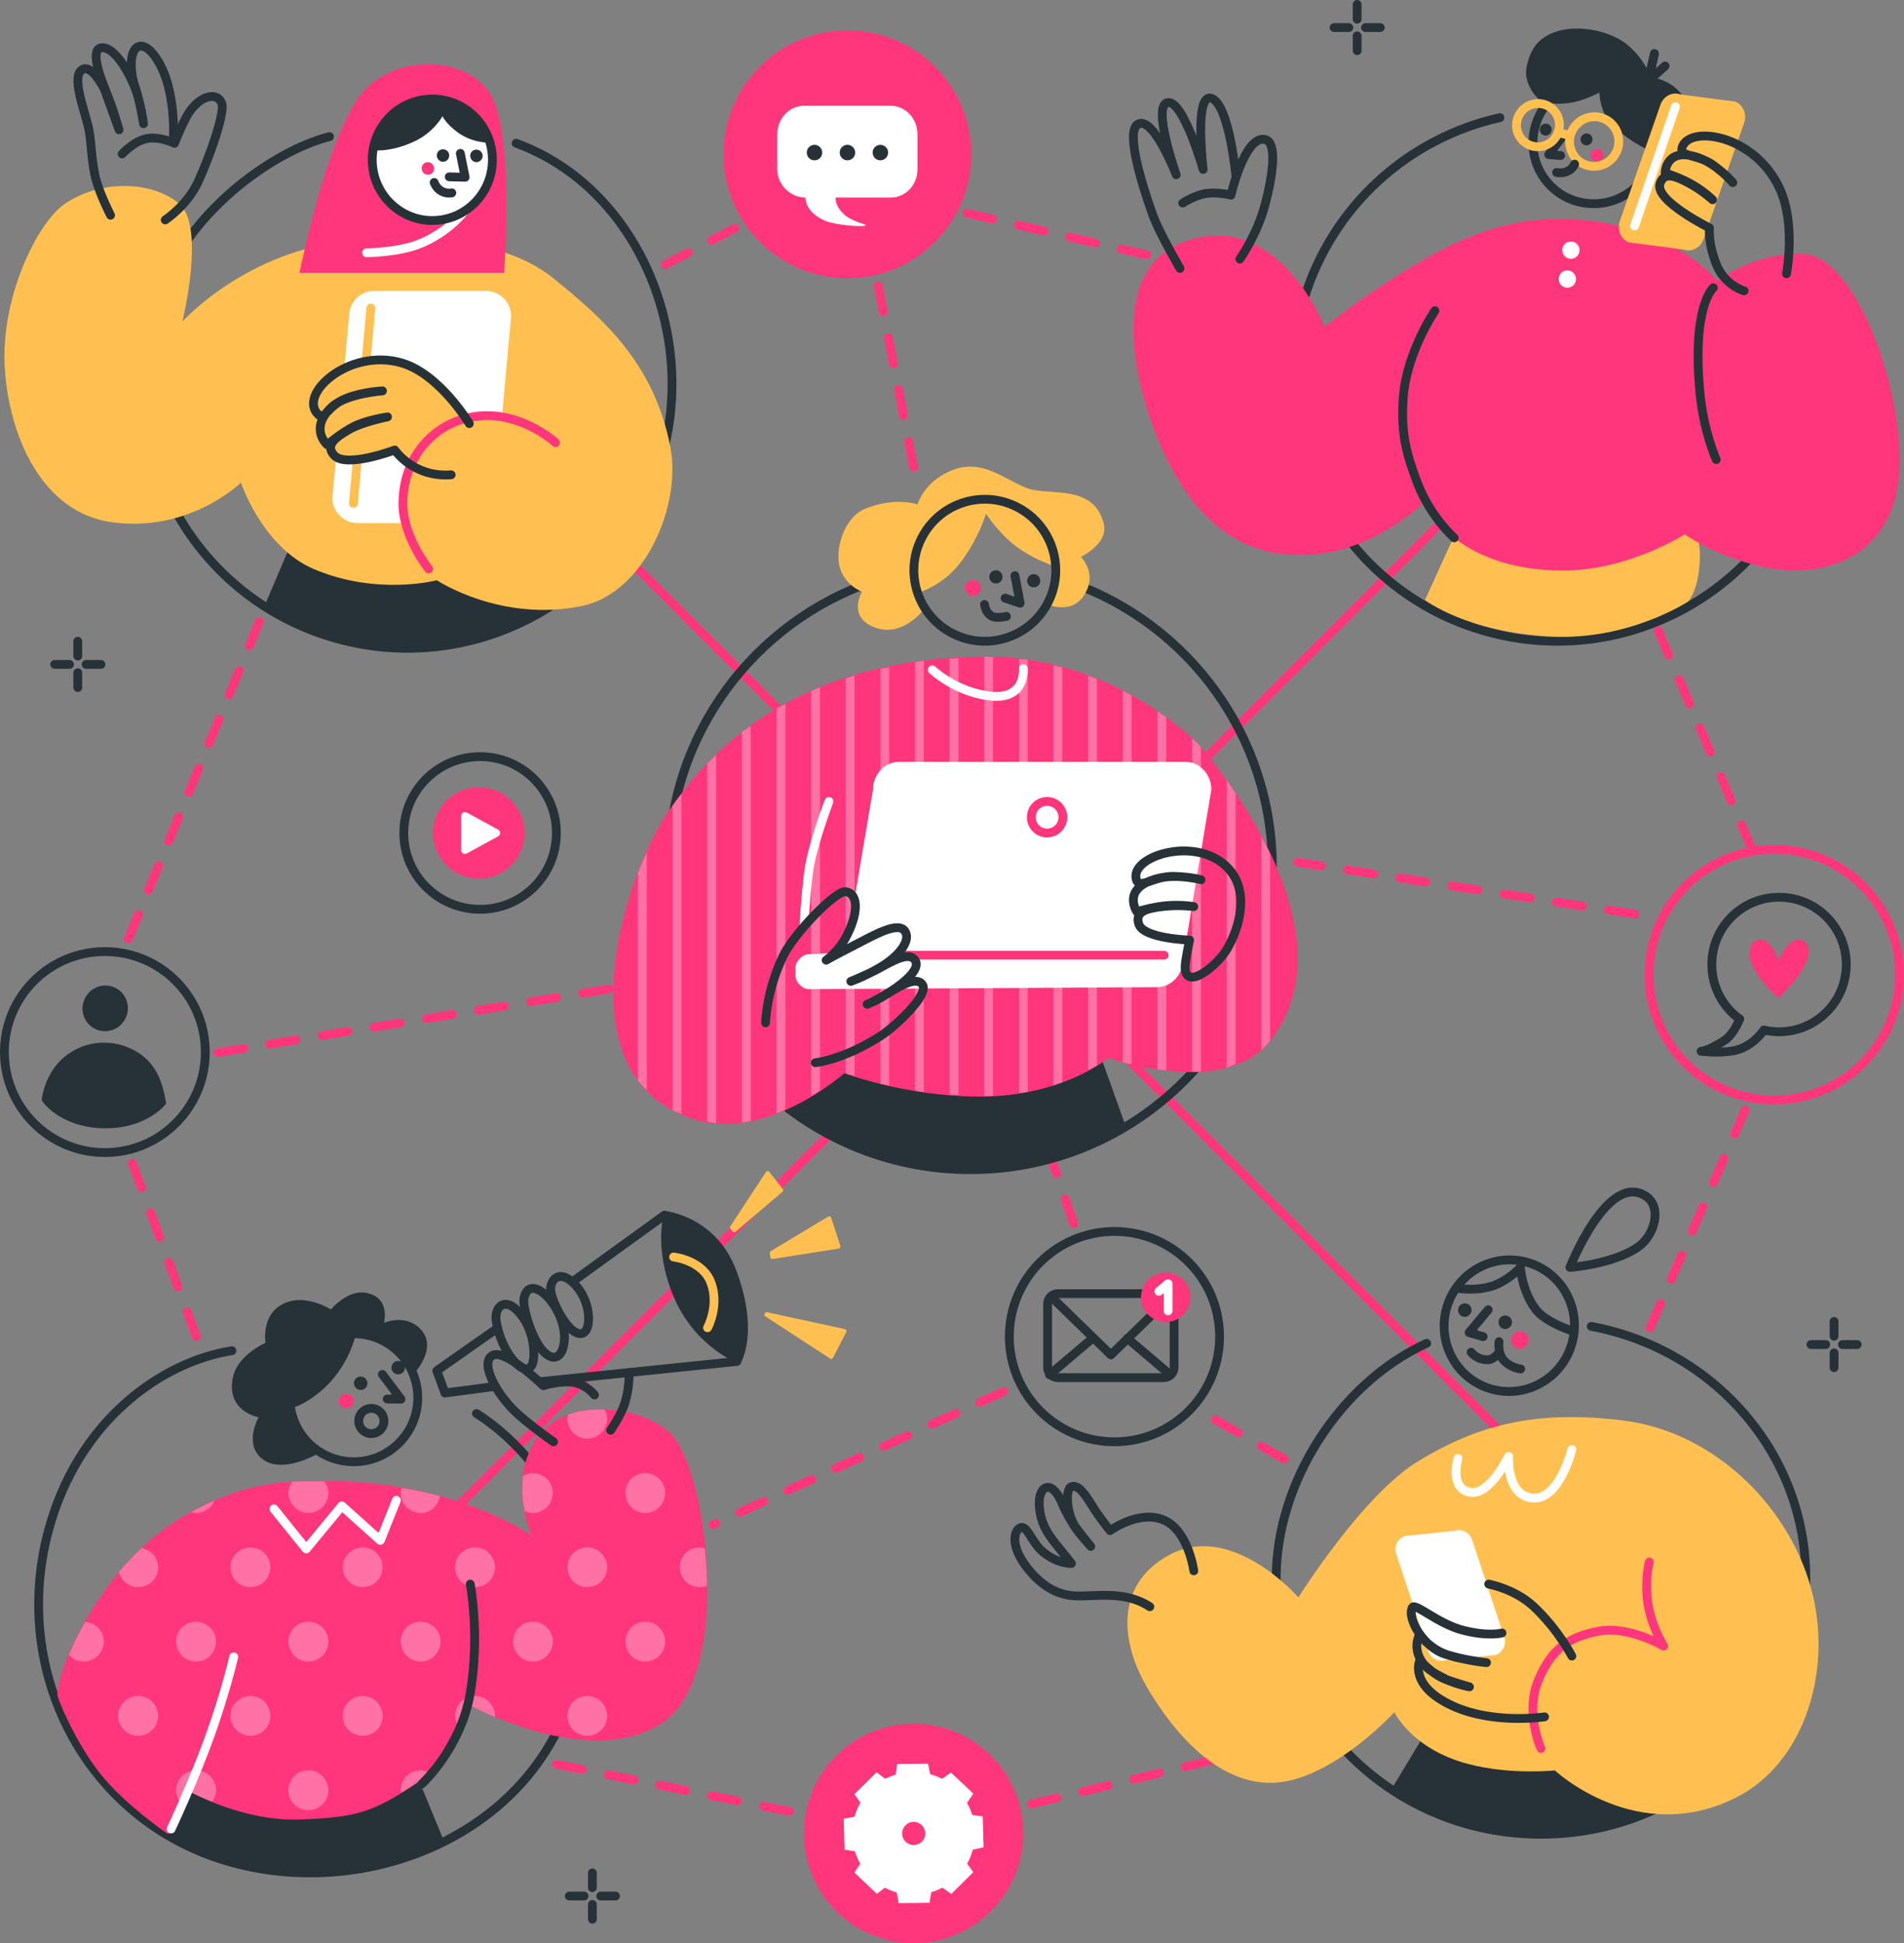 <?xml version="1.0" encoding="UTF-8"?>
<svg id="Capa_2" xmlns="http://www.w3.org/2000/svg" viewBox="0 0 432.72 441.4">
  <rect x="0" y="0" width="432.72" height="441.4" fill="#808080" stroke="none"/>
  <defs>
    <style>
      .cls-1 {
        fill: #ffc051;
      }

      .cls-2 {
        opacity: .3;
      }

      .cls-2, .cls-3, .cls-4 {
        fill: #fff;
      }

      .cls-2, .cls-4 {
        isolation: isolate;
      }

      .cls-5 {
        fill: #263238;
      }

      .cls-6 {
        stroke: #ffc051;
      }

      .cls-6, .cls-7, .cls-8, .cls-9, .cls-10 {
        fill: none;
        stroke-linecap: round;
        stroke-linejoin: round;
        stroke-width: 2px;
      }

      .cls-4 {
        opacity: .3;
      }

      .cls-7 {
        stroke: #fff;
      }

      .cls-8 {
        stroke-dasharray: 6;
      }

      .cls-8, .cls-10 {
        stroke: #ff367c;
      }

      .cls-9 {
        stroke: #263238;
      }

      .cls-11 {
        fill: #ff367c;
      }
    </style>
  </defs>
  <g id="Sparkles">
    <g id="Layer-14">
      <g>
        <path class="cls-9" d="M308.44,1v3.36"/>
        <path class="cls-9" d="M308.44,8.15v3.36"/>
        <path class="cls-9" d="M303.19,6.26h3.36"/>
        <path class="cls-9" d="M310.34,6.26h3.36"/>
      </g>
      <g>
        <path class="cls-9" d="M17.68,145.67v3.36"/>
        <path class="cls-9" d="M17.68,152.82v3.36"/>
        <path class="cls-9" d="M12.43,150.93h3.36"/>
        <path class="cls-9" d="M19.58,150.93h3.36"/>
      </g>
      <g>
        <path class="cls-9" d="M416.83,300.17v3.36"/>
        <path class="cls-9" d="M416.83,307.32v3.36"/>
        <path class="cls-9" d="M411.57,305.43h3.36"/>
        <path class="cls-9" d="M418.73,305.43h3.36"/>
      </g>
      <g>
        <path class="cls-9" d="M134.63,425.45v3.36"/>
        <path class="cls-9" d="M134.63,432.61v3.36"/>
        <path class="cls-9" d="M129.37,430.71h3.36"/>
        <path class="cls-9" d="M136.52,430.71h3.36"/>
      </g>
    </g>
  </g>
  <g id="Lines">
    <g id="Layer-23">
      <path class="cls-8" d="M398.2,192.94l-22.07-51.39"/>
      <path class="cls-8" d="M371.49,207.64l-76.58-11.77"/>
      <path class="cls-8" d="M228.15,316.09l-66.12,30.25"/>
      <path class="cls-8" d="M138.34,224.68l-93.13,15.13"/>
      <path class="cls-8" d="M29.18,213.29l30.87-74.74"/>
      <path class="cls-8" d="M375.02,301.62l23.18-53.09"/>
      <path class="cls-8" d="M44.62,303.63l-15.43-41.81"/>
      <path class="cls-8" d="M244.05,278l-9.66-28.13"/>
      <path class="cls-8" d="M291.86,331.45l-18.8-10.75"/>
      <path class="cls-8" d="M234.39,409.82l57.1-13.84"/>
      <path class="cls-8" d="M126.46,400.78l56.27,11.38"/>
      <path class="cls-8" d="M177.68,46.27l-26.48,13.84"/>
      <path class="cls-8" d="M295.73,66.06l-82.82-19.21"/>
      <path class="cls-8" d="M207.65,106.16l-9.69-49.7"/>
    </g>
    <line class="cls-10" x1="100.68" y1="84.88" x2="361.36" y2="345.56"/>
    <line class="cls-10" x1="361.36" y1="84.88" x2="100.68" y2="345.56"/>
  </g>
  <g id="Speech_bubble">
    <g>
      <path class="cls-11" d="M164.44,35.06c0-15.55,12.61-28.16,28.16-28.16s28.16,12.61,28.16,28.16-12.61,28.16-28.16,28.16-28.16-12.61-28.16-28.16Z"/>
      <path class="cls-3" d="M182.77,24.02c-3.37,0-6.12,2.9-6.12,6.47v7.94c0,3.56,3,6.44,6.37,6.44.04.62.31,3.65,4.78,5.38,2.3.89,8.56,1.4,8.94.94.26-.32-3.06-.66-5.12-2.69-1.82-1.79-1.74-3.26-1.69-3.62h12.5c3.38,0,6.09-2.87,6.09-6.44v-7.94c0-3.57-2.72-6.47-6.09-6.47h-19.66Z"/>
      <path class="cls-5" d="M201.84,34.66c0-.97-.79-1.76-1.76-1.76s-1.76.79-1.76,1.76.79,1.76,1.76,1.76,1.76-.79,1.76-1.76Z"/>
      <path class="cls-5" d="M194.36,34.66c0-.97-.79-1.76-1.76-1.76s-1.76.79-1.76,1.76.79,1.76,1.76,1.76,1.76-.79,1.76-1.76Z"/>
      <path class="cls-5" d="M186.87,34.66c0-.97-.79-1.76-1.76-1.76s-1.76.79-1.76,1.76.79,1.76,1.76,1.76,1.76-.79,1.76-1.76Z"/>
    </g>
  </g>
  <g id="Profile">
    <g>
      <path class="cls-5" d="M37.74,250.73s-.44-4.24-2.34-7.48c-2.05-3.49-5.86-5.82-10.19-6.31-4.29-.49-8.35,1.01-11.26,3.77-2.31,2.19-4.08,5.73-4.47,9.15-.03.3,4.06,6.07,13.57,6.43,10.25.39,14.7-5.56,14.7-5.56Z"/>
      <path class="cls-5" d="M18.87,230.2c-.6-2.8,1.17-5.57,3.95-6.2,2.78-.63,5.53,1.13,6.13,3.92.6,2.8-1.17,5.57-3.95,6.2-2.78.63-5.53-1.13-6.13-3.92Z"/>
      <path class="cls-9" d="M1,238.99c0-12.61,10.22-22.83,22.83-22.83s22.83,10.22,22.83,22.83-10.22,22.83-22.83,22.83S1,251.6,1,238.99Z"/>
    </g>
  </g>
  <g id="Video">
    <g>
      <path class="cls-11" d="M98.43,189.22c0-5.74,4.65-10.4,10.4-10.4s10.4,4.66,10.4,10.4-4.66,10.4-10.4,10.4-10.4-4.65-10.4-10.4Z"/>
      <path class="cls-3" d="M106.08,184.57c-.58-.31-1.28.1-1.28.76v7.78c0,.66.7,1.07,1.28.76l3.98-2.17,3.15-1.72c.6-.33.6-1.19,0-1.52l-7.13-3.89Z"/>
      <path class="cls-9" d="M91.77,189.22c0-9.58,7.76-17.34,17.34-17.34s17.34,7.76,17.34,17.34-7.76,17.34-17.34,17.34-17.34-7.76-17.34-17.34Z"/>
    </g>
  </g>
  <g id="Heart">
    <g>
      <path class="cls-10" d="M374.78,221.41c0-15.72,12.74-28.47,28.47-28.47s28.47,12.74,28.47,28.47-12.75,28.47-28.47,28.47-28.47-12.75-28.47-28.47Z"/>
      <path class="cls-9" d="M395.38,231.5c-3.84-2.78-6.34-7.29-6.34-12.4,0-8.44,6.84-15.28,15.28-15.28s15.28,6.84,15.28,15.28-6.84,15.28-15.28,15.28c-1.17,0-2.31-.13-3.4-.38"/>
      <path class="cls-9" d="M395.36,231.49s-1.25,3.45-3.55,4.93c-3.65,2.35-5.2,2.39-5.2,2.39,0,0,5.46.68,8.81-.51,3.43-1.22,5.45-4.3,5.45-4.3"/>
      <path class="cls-11" d="M408.74,213.38c-2.49.07-4.54,4.73-4.54,4.73,0,0-1.66-5.18-4.58-4.62-.4.08-.89.24-1.25.7-3.46,4.49,5.82,12.57,5.82,12.57,0,0,9.78-8.95,5.98-12.86-.44-.45-1.02-.54-1.44-.53Z"/>
    </g>
  </g>
  <g id="Email">
    <g>
      <path class="cls-9" d="M238.09,296.19c0-1.29,1.04-2.33,2.33-2.33h24.08c1.29,0,2.33,1.04,2.33,2.33v14.43c0,1.29-1.04,2.33-2.33,2.33h-24.08c-1.29,0-2.33-1.04-2.33-2.33v-14.43Z"/>
      <path class="cls-9" d="M238.97,294.64l13.5,13.14,13.5-13.14"/>
      <path class="cls-9" d="M238.53,312.29s7.3-6.19,9.73-8.25"/>
      <path class="cls-9" d="M265.96,312.29s-7.3-6.19-9.73-8.25"/>
      <path class="cls-11" d="M259.32,294.7c0-3.1,2.51-5.62,5.62-5.62s5.62,2.52,5.62,5.62-2.52,5.62-5.62,5.62-5.62-2.52-5.62-5.62Z"/>
      <path class="cls-7" d="M263.38,293.33l2.09-1.72v6.17"/>
      <path class="cls-9" d="M229.39,303.63c0-13.19,10.69-23.89,23.89-23.89s23.89,10.69,23.89,23.89-10.69,23.89-23.89,23.89-23.89-10.69-23.89-23.89Z"/>
    </g>
  </g>
  <g id="Gear">
    <g>
      <path class="cls-11" d="M182.73,416.48c0-13.76,11.16-24.92,24.92-24.92s24.92,11.16,24.92,24.92-11.16,24.93-24.92,24.93-24.92-11.16-24.92-24.93Z"/>
      <path class="cls-3" d="M203.91,400.71l-.36,2.42c-.81.25-1.59.56-2.34.95l-2.01-1.48-5,4.95,1.34,1.95c-.57.99-1.01,2.06-1.33,3.19l-2.46.45.19,7.03,2.36.36c.3.99.7,1.93,1.2,2.82l-1.32,2.03,5.11,4.83,1.81-1.41c.86.46,1.76.82,2.71,1.09l.41,2.42,7.03-.07.4-2.41c.88-.26,1.72-.6,2.52-1.03l2.03,1.43,5-4.95-1.4-1.93c.57-1,1-2.07,1.31-3.2l2.42-.51-.19-7.03-2.38-.3c-.3-.97-.7-1.9-1.19-2.76l1.44-2.1-5.11-4.83-1.99,1.47c-.86-.45-1.77-.81-2.73-1.07l-.45-2.38-7.03.07ZM207.63,413.85c1.46-.01,2.65,1.15,2.66,2.61.01,1.46-1.15,2.64-2.61,2.66s-2.65-1.15-2.66-2.6,1.15-2.65,2.61-2.66Z"/>
    </g>
  </g>
  <g id="Character_5">
    <g>
      <path class="cls-9" d="M411.57,102.79c-9.56,31.83-43.12,49.88-74.95,40.32-31.83-9.56-49.88-43.12-40.32-74.95,6.49-21.6,24.03-36.86,44.58-41.44"/>
      <g id="Layer-15">
        <g>
          <path class="cls-5" d="M363.5,21.01s0,4.61,3.09,7.55c4.55,4.33,9.16,6.02,9.16,6.02l-.86,2.12s3.66.09,6.04-2.56c2.94-3.27,3.72-9.15,1.33-12.53-2.7-3.82-7.11-4.03-7.11-4.03,0,0-1.12-3.83-5.1-7.25-4.81-4.13-15.41-5.72-20.41-.77-2.01,1.99-3.07,5.83-2.75,7.84.56,3.53,3.5,5.78,3.5,5.78,0,0,3.48.88,7.48-.02,2.94-.67,5.62-2.15,5.62-2.15Z"/>
          <path class="cls-9" d="M375.99,12.18l-1.51,6.85"/>
          <path class="cls-9" d="M378.42,14.99l-5.23,4.67"/>
          <path class="cls-9" d="M375.99,12.18l-1.51,6.85"/>
        </g>
      </g>
      <g id="Layer-18">
        <path class="cls-1" d="M323.88,136.27s9.01,7.25,28.63,8.32c17.66.97,31.16-7.96,31.16-7.96,0,0,2.66-2.69,2.66-10.69,0-9.93-10.39-13.67-10.39-13.67l-40.83-.7-11.24,24.69Z"/>
      </g>
      <g id="Layer-17">
        <path class="cls-11" d="M301.05,74.31s10.67-8.92,25.6-17.01c14.93-8.09,26.65-8.28,36.02-6.98,19.03,2.65,27.61,13.44,27.61,13.44,0,0,8.54-6.57,19.58-6.08,12.54.56,23.8,33.77,21.59,51.56-2.21,17.79-17.48,22.32-30.44,19.6-11.08-2.33-18.11-7.47-18.11-7.47,0,0-12.75,8.24-27.63,8.24-24.94,0-31.7-15.47-31.7-15.47,0,0-11.9,11.94-27.63,11.94-6.97,0-23.16-.76-33.76-28.78-3.89-10.29-10.65-35.99,6.97-42.4,21.31-7.76,31.92,19.4,31.92,19.4Z"/>
      </g>
      <g id="Layer-24">
        <path class="cls-9" d="M326.12,70.58s-6.46,9.47-7.2,19.72c-.59,8.18.74,12.79,3.08,19.08,2.96,7.95,8.49,12.8,8.49,12.8"/>
        <path class="cls-9" d="M389.39,65.36s-4.91,4.04-3.05,23.8c.83,8.89,3.71,15.25,3.71,15.25"/>
      </g>
      <g>
        <path class="cls-3" d="M355.07,56.59c.13-1.08,1.11-1.84,2.19-1.71,1.08.13,1.84,1.11,1.71,2.19-.13,1.08-1.11,1.84-2.19,1.71s-1.84-1.11-1.71-2.19Z"/>
        <path class="cls-3" d="M354.26,63.15c.13-1.08,1.11-1.84,2.19-1.71s1.84,1.11,1.71,2.19c-.13,1.08-1.11,1.84-2.19,1.71-1.08-.13-1.84-1.11-1.71-2.19Z"/>
      </g>
      <path class="cls-5" d="M350.98,28.12c.73-.17,1.46.26,1.63.99.17.73-.3,1.48-1.03,1.66-.73.17-1.44-.29-1.61-1.03-.17-.73.28-1.45,1-1.62Z"/>
      <path class="cls-5" d="M360.37,30.33c.74-.11,1.43.38,1.54,1.12s-.42,1.45-1.16,1.56c-.74.11-1.41-.41-1.52-1.15-.11-.74.39-1.42,1.13-1.53Z"/>
      <path class="cls-9" d="M348.4,32.68c-.13-7.71,6-14.13,13.69-14.34,7.69-.21,14.04,5.87,14.17,13.59.13,7.71-6,14.13-13.7,14.34-7.69.21-14.04-5.87-14.17-13.59Z"/>
      <path class="cls-11" d="M364.2,36c.41-.69.2-1.58-.49-1.99-.68-.41-1.57-.18-1.99.51-.41.69-.2,1.58.49,1.99.68.41,1.57.18,1.99-.51Z"/>
      <path class="cls-9" d="M355.24,30.81l-3.26,4.31,2.7.21"/>
      <g>
        <path class="cls-6" d="M367.24,34.77c1.46-2.75.43-6.15-2.29-7.6s-6.11-.38-7.57,2.37c-1.46,2.75-.43,6.15,2.29,7.6s6.12.38,7.57-2.37Z"/>
        <path class="cls-6" d="M353.83,30.71c1.27-2.4.38-5.37-2-6.63s-5.33-.33-6.6,2.07-.38,5.37,2,6.63c2.37,1.26,5.33.33,6.6-2.07Z"/>
        <path class="cls-6" d="M356.63,30.75l-2.59-.68"/>
      </g>
      <path class="cls-1" d="M377.35,23.83c.7-2,2.74-3.06,4.56-2.37l12.44,1.62c1.82.69,2.73,2.87,2.03,4.87l-9.21,26.36c-.7,2-2.74,3.06-4.55,2.37l-12.44-1.62c-1.82-.69-2.73-2.87-2.03-4.87l9.21-26.36Z"/>
      <path class="cls-9" d="M406.02,62.19s2.17-11.29-1.56-19.37c-5.66-12.24-20.39-14.44-22.15-9.41-.82,2.34,3.61,1.52,7.16,4.18,3.24,2.43,4.35,3.89,4.35,3.89,0,0-3.45-4.06-7.59-5.57-7.75-2.83-7.79,3.37-7.79,3.37,0,0,3.81,1.2,6.57,2.9,2.76,1.69,4.21,3.2,4.21,3.2,0,0-2.34-2.15-5.46-3.81-3.16-1.68-5.65-2.58-6.51.21-1.17,3.83,11.25,9.98,11.25,9.98,0,0-.36,3.51,1.58,8.32,1.95,4.84,6.32,5.99,6.32,5.99"/>
      <path class="cls-7" d="M380.78,24.25l-9.29,27.08"/>
      <path class="cls-9" d="M353.76,39.18s1.25.29,2.44-.25c1.31-.59,1.66-1.65,1.66-1.65"/>
      <g>
        <path class="cls-9" d="M281.78,58.86s3.86-5.44,5.66-12.14c1.92-7.13,2.9-14.59-.05-15.06-4.57-.72-7.63,12.67-7.63,12.67,0,0-2.95-.76-5.59-.39-2.64.37-5.38,2.19-5.38,2.19"/>
        <path class="cls-9" d="M280.89,40.06s-1.53-16.32-5.54-17.72c-4.01-1.4-1.91,16.15-1.91,16.15,0,0-4.54-15.92-8.1-15.18s1.98,16.39,1.98,16.39c0,0-5.26-13.65-8.76-11.45-2.66,1.68.68,12.92,3.39,20.48,1.45,4.07,6.23,12.25,6.23,12.25"/>
      </g>
    </g>
  </g>
  <g id="Character_4">
    <g>
      <g>
        <path class="cls-5" d="M342.08,298.83c.85-.01,1.55.65,1.55,1.5,0,.85-.7,1.56-1.55,1.57-.85.01-1.52-.68-1.52-1.54s.67-1.53,1.52-1.54Z"/>
        <path class="cls-5" d="M332.89,296.07c.85-.01,1.55.65,1.55,1.5,0,.85-.7,1.56-1.55,1.57-.85.01-1.52-.68-1.52-1.53,0-.85.67-1.53,1.52-1.54Z"/>
        <path class="cls-9" d="M331.38,292.67s4.81.79,8.69-.88c3.35-1.45,5.47-3.88,5.47-3.88,0,0,.32,5.4,3.54,9.6,2.2,2.86,8.01,4.74,8.01,4.74"/>
        <path class="cls-9" d="M329.4,307.11c-3.22-7.57.26-16.37,7.78-19.67,7.52-3.29,16.23.17,19.45,7.74,3.22,7.57-.26,16.37-7.78,19.67-7.52,3.3-16.23-.17-19.45-7.74Z"/>
        <path class="cls-11" d="M346.95,305.66c.69-.86.57-2.11-.28-2.8-.85-.69-2.1-.55-2.79.31-.69.86-.57,2.11.28,2.8.85.69,2.1.55,2.79-.31Z"/>
        <path class="cls-9" d="M340.54,307.35s-1.03,1.54-2.48,1.54c-2.49,0-3.73-1.72-3.73-1.72"/>
        <path class="cls-9" d="M340.67,304.77s-.32,2.73,1.12,4.28c1.59,1.71,3.81,1.93,3.81,1.93"/>
        <path class="cls-9" d="M338.22,297.53l-4.34,5.18,3.19.92"/>
        <path class="cls-9" d="M356.79,287.91s8.58-21.88,17.25-16.19c3.77,2.47,2.04,8.95-1.79,11.57-5.71,3.92-15.46,4.62-15.46,4.62Z"/>
      </g>
      <path class="cls-5" d="M323.73,394.01l-7.56,12.53s15.25,10.13,35.21,9.94c16.72-.16,31.65-8.86,31.65-8.86l-10.26-13.07-49.04-.54Z"/>
      <path class="cls-9" d="M361.64,301.3c27.78,5.16,48.76,28.79,48.76,57.16,0,32.15-26.94,58.21-60.18,58.21s-60.18-26.06-60.18-58.21c0-21.82,14.58-44.39,34.2-53.31"/>
      <path class="cls-1" d="M295.08,362.86s-15.06-17.36-29.35-9.63c-12.47,6.74-10.91,19.86-5.28,29.65,5.63,9.79,16.83,24.09,31.19,21.88,12.5-1.92,25.26-15.81,25.26-15.81,0,0,3.96,8.38,16.74,11.75,9.68,2.56,19.73,1.47,19.73,1.47,0,0,18.83,17.62,41.4,6.05,15.12-7.76,21.34-27.88,17.35-45.35-4.52-19.84-22.06-37.49-42.98-40.15-20.91-2.67-34.02,1.45-46.77,9.17s-27.29,30.99-27.29,30.99Z"/>
      <path class="cls-10" d="M374.84,354.83s-.92,3.21-.5,8.03c.52,5.93,3.76,11.06,3.76,11.06,0,0-8.01-4.66-14.72-3.39-6.7,1.26-10.73,3.88-13.79,11.22-3.06,7.34.62,15.43.62,15.43"/>
      <path class="cls-3" d="M334.57,349.8c-.55-1.68-2.35-2.59-4.01-2.04l-11.24,1.16c-1.66.55-2.56,2.35-2,4.03l7.3,22.12c.55,1.68,2.35,2.59,4.01,2.04l11.24-1.16c1.66-.55,2.56-2.35,2-4.03l-7.3-22.12Z"/>
      <path class="cls-9" d="M341.36,370.95s-3.02.86-8.79-.6c-5.77-1.46-10.92-6.29-11.56-5.21-1.39,2.33,2.45,9.11,7.59,10.67,5.14,1.56,9.24,1.88,9.24,1.88,0,0-6.25-.7-9.68-2.07-3.43-1.38-5.55-4.28-5.55-4.28,0,0-1.54,2.57.27,5.69,1.5,2.57,3.93,3.39,5.47,4.3.84.5,5.62,1.86,5.62,1.86,0,0-2.33-.38-5.6-1.77-3.27-1.39-5.68-4.33-5.68-4.33,0,0-2.15,4.55,4.51,8.83,9.77,6.28,23.83,4.08,23.83,4.08"/>
      <path class="cls-9" d="M338.34,359.85s5.96,1.08,10.27,5.14c5.62,5.29,8.63,11.21,8.63,11.21"/>
      <path class="cls-7" d="M331.35,331.3s-2.06,6.9,2.82,7.69c4.43.71,8.69-8.14,8.69-8.14,0,0-.58,8.91,5.47,9.44,6.05.53,8.9-11,8.9-11"/>
      <path class="cls-9" d="M271.31,356.84s-1.22-9.2-6.85-11.56c-5.63-2.36-12.18,2.42-12.18,2.42,0,0-2.37-2.93-3.97-5.5-1.6-2.57-3.1-4.97-4.75-4.5s-1.1,6.51.95,9.27c2.04,2.76,3.39,4.32,3.39,4.32,0,0-2.65-2.91-3.69-4.53-3.29-5.11-2.76-6.24-4.65-8.19-1.64-1.69-3.71-.33-3.33,3.9.27,2.99,1.32,5.34,3.86,8.44,2.09,2.54,3.41,4.25,3.41,4.25,0,0-3.26.14-6.61-2.75-2.46-2.13-3.45-5.97-4.95-5.38-1.51.58-2.29,3.97,1.09,8.55,3.38,4.58,7.17,6.82,11.59,6.96,4.41.14,11.08-1.27,16.7,2.45"/>
    </g>
  </g>
  <g id="Character_3">
    <g>
      <g id="Layer-21">
        <path class="cls-5" d="M42.91,402.91l-6.45,11.88s14.06,10.41,32.13,10.55c15.14.12,32.1-7.62,32.1-7.62l-5.73-13.92-52.04-.89Z"/>
      </g>
      <path class="cls-9" d="M52.71,306.83c-16.08,2.52-35.03,15.97-41.71,40.9-8.61,32.1,8.49,65.39,40.32,74.95,31.83,9.56,70.66-6.01,79.39-40.48,10.64-42.02-22.43-61.1-22.43-61.1"/>
      <g id="Layer-31">
        <path class="cls-11" d="M68.17,413.33c12.73-.48,16.5-1.6,26.21-8.06,9.71-6.46,12.64-17.78,12.64-17.78,0,0,26.78,14.57,43.2,4.09,16.42-10.47,10.8-56.27,2.59-65.49-5.8-6.52-23.28-9.31-30.33,0-7.48,9.87-1.73,22.7-1.73,22.7,0,0-19.85-14.5-55-12.18-14.07.93-28.79,8.47-38.43,20.14-7.68,9.3-13.74,21.11-14.28,28.19-.06.76,3.97,10.57,9.56,17.74,5.59,7.17,15.63,13.99,15.63,13.99l5.25-9.49s11.97,6.62,24.69,6.15Z"/>
      </g>
      <path class="cls-7" d="M90.08,340.82l-3.64,9.1-8.76-7.85-8.08,9.79-7.34-9.09"/>
      <g>
        <path class="cls-9" d="M151.03,276.02l-20.37,14.73"/>
        <path class="cls-9" d="M167.48,309.26l-44.42,4.57"/>
        <path class="cls-9" d="M112.55,314.93l-11.43,1.51-1.85-5.07,13.63-9.55"/>
        <path class="cls-5" d="M151.01,275.07s11.72,1.05,16.38,13.67c5.32,14.4.81,21.14.81,21.14,0,0-10.21-3.57-15.16-15.47-4.69-11.27-2.03-19.34-2.03-19.34Z"/>
        <path class="cls-9" d="M138.78,324.9s2.41-3.49,3.25-6.25c1.06-3.48.96-6.87.96-6.87"/>
        <path class="cls-9" d="M135.12,316.9s-1.74-2.31-4.66-2.84c-2.91-.53-6.99.71-6.99.71,0,0-8.52-8.31-11.45-6.91-2.93,1.41.27,7.96,4.58,12.32,3.25,3.29,9.2,7.34,9.2,7.34"/>
        <path class="cls-9" d="M129.05,290.47c2.38,1.4,4.66,5.06,4.72,8.86.06,3.8-1.89,4.68-4.22,2.35s-4.53-7.28-4.41-9.06c.12-1.78,1.53-3.55,3.9-2.15Z"/>
        <path class="cls-9" d="M123.32,293.61c2.63,1.94,5.3,6.82,4.94,10.9-.36,4.08-2.63,5.03-5.1,2.1-2.47-2.92-4.42-9.77-4.08-11.65.35-1.88,1.6-3.29,4.23-1.35Z"/>
        <path class="cls-9" d="M116.9,297.11c2.53,2.07,4.59,6.28,4.42,10.9-.15,4.09-2.7,3.61-5.02.57-2.32-3.04-3.22-6.58-3.52-8.47-.47-2.94,1.58-5.08,4.11-3.01Z"/>
        <path class="cls-6" d="M153.09,285.55s6.59.67,8.51,5.88-.8,10.19-.8,10.19"/>
      </g>
      <path class="cls-9" d="M94.94,317.81c.16-8.03-6.21-14.67-14.24-14.83s-14.67,6.21-14.83,14.24c-.16,8.03,6.21,14.67,14.24,14.83,8.03.16,14.67-6.21,14.83-14.24Z"/>
      <path class="cls-5" d="M83.08,293.67c5.77.92,4.19,6.84,4.19,6.84,0,0,5.14-2.31,8.56,1.72,3.44,4.05-1.45,9.47-1.45,9.47,0,0-2.97-3.96-6.48-6.09-3.29-2-7.12-2.18-7.12-2.18,0,0-1.63,7.45-8.07,12.76-3.52,2.91-5.97,3.6-7.16,3.85,1.06,4.98,7.27,9.84,7.27,9.84,0,0-9.16,5.68-13.76,1.05-3.46-3.48-.27-8.99-.27-8.99,0,0-7.58-1.26-5.82-9.21,1.09-4.93,7.38-7.71,7.38-7.71,0,0-1-5.69,3.29-8.43,5.18-3.3,11.56.88,11.56.88,0,0,3.68-4.48,7.86-3.81Z"/>
      <path class="cls-11" d="M80.4,318.28c.02-.93-.72-1.7-1.65-1.72-.93-.02-1.7.72-1.72,1.65s.72,1.7,1.65,1.72,1.7-.72,1.72-1.65Z"/>
      <path class="cls-5" d="M83.51,314.25c.02-.85-.66-1.55-1.5-1.56s-1.55.65-1.56,1.5.65,1.55,1.5,1.56,1.55-.65,1.56-1.5Z"/>
      <path class="cls-5" d="M92.02,310.72c.02-.85-.66-1.55-1.5-1.57-.85-.02-1.55.66-1.56,1.5-.02.85.65,1.55,1.5,1.56.85.02,1.55-.66,1.56-1.5Z"/>
      <path class="cls-9" d="M86.91,312.22l4.22,5.62-3.13-.04"/>
      <path class="cls-9" d="M81.62,323.52c-.4-1.53.52-3.1,2.05-3.5,1.53-.4,3.1.52,3.5,2.05.4,1.53-.52,3.1-2.05,3.5-1.53.4-3.1-.52-3.5-2.05Z"/>
      <g id="Layer-30">
        <path class="cls-4" d="M137.39,320.17c-2.85-.09-5.68.25-8.25,1.19-.07.31-.19.61-.19.94,0,2.5,2,4.5,4.5,4.5s4.53-2,4.53-4.5c0-.78-.25-1.49-.59-2.12ZM121.11,334.64c-.83,0-1.55.27-2.22.66-.37,3.03-.11,5.63.34,7.94.58.27,1.19.47,1.87.47,2.5,0,4.53-2.06,4.53-4.56s-2.03-4.5-4.53-4.5ZM146.64,334.64c-2.5,0-4.5,2-4.5,4.5,0,2.5,2,4.56,4.5,4.56s4.53-2.06,4.53-4.56-2.03-4.5-4.53-4.5ZM73.68,336.51c-2.38-.01-4.71-.06-7.25.09-.51.73-.87,1.57-.87,2.53,0,2.5,2.03,4.56,4.53,4.56s4.53-2.06,4.53-4.56c0-1.01-.38-1.88-.94-2.62ZM91.3,337.98c-.1.38-.22.74-.22,1.16,0,2.5,2.03,4.56,4.53,4.56,2.25,0,4.02-1.69,4.37-3.84-2.65-.72-5.56-1.33-8.69-1.87ZM48.74,340.89c-1.78.77-3.54,1.64-5.25,2.59.35.09.68.22,1.06.22,1.89,0,3.5-1.17,4.19-2.81ZM56.93,351.51c-2.5,0-4.56,2.03-4.56,4.53,0,2.5,2.06,4.5,4.56,4.5s4.5-2,4.5-4.5c0-2.5-2-4.53-4.5-4.53ZM82.43,351.51c-2.5,0-4.53,2.03-4.53,4.53s2.03,4.5,4.53,4.5,4.53-2,4.53-4.5-2.03-4.53-4.53-4.53ZM107.96,351.51c-2.5,0-4.53,2.03-4.53,4.53s2.03,4.5,4.53,4.5,4.53-2,4.53-4.5-2.03-4.53-4.53-4.53ZM133.46,351.51c-2.5,0-4.5,2.03-4.5,4.53s2,4.5,4.5,4.5,4.53-2,4.53-4.5-2.03-4.53-4.53-4.53ZM158.99,351.51c-2.5,0-4.5,2.03-4.5,4.53s2,4.5,4.5,4.5c.59,0,1.17-.11,1.69-.31-.02-2.87-.2-5.66-.47-8.47-.39-.11-.79-.25-1.22-.25ZM32.18,351.67c-1.71,1.6-3.35,3.29-4.84,5.09-.1.12-.18.25-.28.38.51,1.95,2.23,3.41,4.34,3.41,2.5,0,4.53-2,4.53-4.5,0-2.22-1.64-3.99-3.75-4.38ZM44.55,368.39c-2.5,0-4.53,2-4.53,4.5s2.03,4.56,4.53,4.56,4.53-2.06,4.53-4.56-2.03-4.5-4.53-4.5ZM70.08,368.39c-2.5,0-4.53,2-4.53,4.5s2.03,4.56,4.53,4.56,4.53-2.06,4.53-4.56-2.03-4.5-4.53-4.5ZM95.61,368.39c-2.5,0-4.53,2-4.53,4.5s2.03,4.56,4.53,4.56,4.5-2.06,4.5-4.56-2-4.5-4.5-4.5ZM121.11,368.39c-2.5,0-4.5,2-4.5,4.5s2,4.56,4.5,4.56,4.53-2.06,4.53-4.56-2.03-4.5-4.53-4.5ZM146.64,368.39c-2.5,0-4.5,2-4.5,4.5,0,2.5,2,4.56,4.5,4.56s4.53-2.06,4.53-4.56-2.03-4.5-4.53-4.5ZM19.36,368.45c-1.47,2.57-2.69,5.03-3.69,7.44.83.94,2.03,1.56,3.38,1.56,2.5,0,4.53-2.06,4.53-4.56s-1.87-4.27-4.22-4.44ZM31.39,385.26c-2.5,0-4.56,2.03-4.56,4.53s2.06,4.53,4.56,4.53,4.53-2.03,4.53-4.53c0-2.5-2.03-4.53-4.53-4.53ZM56.93,385.26c-2.5,0-4.56,2.03-4.56,4.53,0,2.5,2.06,4.53,4.56,4.53s4.5-2.03,4.5-4.53c0-2.5-2-4.53-4.5-4.53ZM82.43,385.26c-2.5,0-4.53,2.03-4.53,4.53s2.03,4.53,4.53,4.53,4.53-2.03,4.53-4.53-2.03-4.53-4.53-4.53ZM107.96,385.26c-2.5,0-4.53,2.03-4.53,4.53,0,1.26.51,2.37,1.34,3.19,1.52-3.08,2.25-5.5,2.25-5.5,0,0,2.15,1.15,5.44,2.53,0-.08.03-.14.03-.22,0-2.5-2.03-4.53-4.53-4.53ZM133.46,385.26c-2.5,0-4.5,2.03-4.5,4.53s2,4.53,4.5,4.53,4.53-2.03,4.53-4.53-2.03-4.53-4.53-4.53ZM44.55,402.14c-2.5,0-4.53,2.03-4.53,4.53,0,1.45.75,2.67,1.81,3.5l1.66-2.97s1.99.95,4.69,2.06c.54-.75.91-1.6.91-2.59,0-2.5-2.03-4.53-4.53-4.53ZM70.08,402.14c-2.5,0-4.53,2.03-4.53,4.53s2.03,4.53,4.53,4.53,4.53-2.03,4.53-4.53-2.03-4.53-4.53-4.53ZM95.61,402.14c-2.5,0-4.53,2.03-4.53,4.53,0,.2.07.37.09.56,1.06-.65,1.97-1.16,3.19-1.97,1.19-.8,2.28-1.68,3.28-2.59-.62-.32-1.28-.53-2.03-.53Z"/>
      </g>
      <g id="Layer-29">
        <g>
          <path class="cls-1" d="M174.08,266.23c.17-.26.55-.28.74-.03l3.08,3.89c.15.19.13.47-.06.63l-10.69,9.08c-.2.17-.49.14-.65-.06l-.49-.62c-.12-.15-.13-.37-.03-.54l8.1-12.35Z"/>
          <path class="cls-1" d="M173.82,298.36c.09-.2.3-.31.52-.27l17.68,3.84c.29.06.45.39.31.66l-3.02,5.85c-.12.24-.43.32-.66.17l-14.71-9.58c-.19-.12-.26-.36-.17-.57l.05-.11Z"/>
          <path class="cls-1" d="M188.22,276.35c.25-.15.58-.03.67.25l2.1,6.43c.09.27-.09.55-.36.59l-15.04,2.38c-.25.04-.49-.14-.52-.39l-.12-.95c-.02-.18.06-.36.22-.45l13.07-7.85Z"/>
        </g>
      </g>
      <g id="Layer-25">
        <path class="cls-7" d="M53.12,376.38s-1.73,7.6-5.29,17.62c-3.57,10.02-8.94,21.48-8.94,21.48"/>
      </g>
      <path class="cls-9" d="M106.87,359.85s2.25,11.47,0,24.75c-2.13,12.56-11.01,20.65-11.01,20.65"/>
    </g>
  </g>
  <g id="Character_2">
    <g>
      <path class="cls-9" d="M117.3,32.54c27.75,10.12,41.39,43.76,32.95,71.85-9.56,31.83-43.12,49.88-74.95,40.32-31.83-9.56-49.88-43.12-40.32-74.95,6.49-21.6,27.66-35.68,39.9-38.72"/>
      <g id="Layer-12">
        <path class="cls-5" d="M66.71,122.17l-6.66,15.64s19.22,9.59,29.39,9.56c25.63-.09,36.49-10.28,36.49-10.28l-11.44-16.36-47.78,1.45Z"/>
      </g>
      <path class="cls-1" d="M41.46,73.02s14.81-16.41,38.62-18.33c23.81-1.92,37.69,2.02,45.79,8.61,10.69,8.71,22.78,18.88,26.5,38.35,2.54,13.31-5.98,33.04-20.06,35.99-18.42,3.86-33.04-5.83-33.04-5.83,0,0-13.58,3.61-28.03-2.58-11.58-4.96-16.48-19.59-16.48-19.59,0,0-11.73,11.5-29.47,8.97-15.47-2.2-23.18-18.97-24.2-34.98C.07,67.63,8.51,50.53,14.72,46.31c8.35-5.67,20.12-5.16,26.07.04,5.95,5.2.67,26.66.67,26.66Z"/>
      <path class="cls-11" d="M68.08,61.95s6.75-34.04,15.37-42.09c8.67-8.1,23.29-6.32,28.04,1.59,5.45,9.07,3.07,40.51,3.07,40.51h-46.48Z"/>
      <path class="cls-7" d="M105.71,47.77s-3.77,5.13-10.72,7.77c-4.71,1.8-11.67,1.88-11.67,1.88"/>
      <path class="cls-3" d="M85.05,66.08c-3.17,0-5.72,2.58-5.72,5.75l-1.18,12.88c.86-.45,8-4.79,15.23-1.31,6.61,3.18,12.12,12.03,12.14,12.09,1.41-.53,2.85-.99,4.3-1.15,1.43-.16,2.86-.05,4.27.2l2.07-22.71c0-3.17-2.58-5.75-5.75-5.75h-25.37ZM89.77,102.32c-.82.43-3.7,1.54-6.91,1.99-3.21.45-6.12-.97-6.42-1.07l-.89,9.86c0,3.17,2.58,5.72,5.75,5.72h11.14c-.49-.97-.85-1.99-.99-3.09-.17-1.37-.07-2.74.2-4.17.36-1.92,1.81-5.46,1.81-5.46,0,0-2.88-2.75-3.69-3.78Z"/>
      <path class="cls-6" d="M81.21,104.41l-.89,9.95"/>
      <path class="cls-6" d="M84.28,69.95l-1.09,12.23"/>
      <path class="cls-10" d="M126.27,100.56s-8.66-8.05-19.61-5.72c-8.63,1.84-15.09,9.42-15.09,19.55,0,7.6,5.85,14.83,5.85,14.83"/>
      <path class="cls-3" d="M84.38,36.26c0-7.6,6.16-13.77,13.77-13.77s13.77,6.16,13.77,13.77-6.16,13.77-13.77,13.77-13.77-6.16-13.77-13.77Z"/>
      <path class="cls-5" d="M101.09,33.97c-.75-.22-1.54.18-1.76.94-.22.75.22,1.56.97,1.79.75.22,1.52-.22,1.74-.98.22-.75-.2-1.52-.95-1.75Z"/>
      <path class="cls-5" d="M108.68,34.05c-.75-.22-1.54.18-1.76.94-.22.75.22,1.56.97,1.79.75.22,1.52-.22,1.74-.98.22-.75-.2-1.52-.95-1.75Z"/>
      <path class="cls-5" d="M111.92,32.45s-4.51.27-8.16-2.57c-2.66-2.07-3.19-3.49-3.19-3.49,0,0-1.95,3.66-6.38,5.73-5.67,2.66-9.59,1.98-9.59,1.98,0,0-.07-11.6,14.04-11.6,10.22,0,13.27,9.95,13.27,9.95Z"/>
      <path class="cls-9" d="M108.81,45.05c4.79-5.89,3.94-14.59-1.89-19.42-5.83-4.84-14.44-3.98-19.22,1.91s-3.94,14.59,1.89,19.42c5.83,4.84,14.44,3.98,19.22-1.91Z"/>
      <path class="cls-11" d="M95.94,38.82c-.31-.73.02-1.57.74-1.87.72-.31,1.56.04,1.87.77.31.73-.02,1.57-.74,1.87-.72.31-1.56-.04-1.87-.77Z"/>
      <path class="cls-9" d="M98.67,41.45s.4,1.22,1.55,1.91c1.28.76,2.47.45,2.47.45"/>
      <path class="cls-9" d="M104.62,34.84l1.09,5.43-3.61-.1"/>
      <g>
        <path class="cls-9" d="M37.55,49.96s4.95-3.22,7.45-8.61c2.68-5.79,6.17-15.79,5.41-17.84-1.13-3.03-5.67-1.64-8.2,3.33-1.62,3.19-2.55,5.72-2.55,5.72,0,0-3.36-1.67-6.34-1.07-2.98.61-5.57,3.49-5.57,3.49"/>
        <path class="cls-9" d="M39.42,30.82s.33-5.92-1.36-11.91c-1.37-4.85-4.37-9.15-6.57-8.33-2.28.85-1.86,6.23-.8,9.13,1.05,2.91,1.93,8.4,1.93,8.4,0,0-.56-4.69-1.99-8.26-1.93-4.84-5.01-9.19-7.49-9.01-2.48.18-.94,5.33.79,9.52,1.87,4.53,3.12,9.11,3.12,9.11l-3.33-9.22s-2.8-5.72-5-4.46c-2.65,1.53.53,9.21,1.43,13.41.68,3.14.57,7.72,1.73,11.82.98,3.46,3.25,7.88,3.25,7.88"/>
      </g>
      <path class="cls-9" d="M106.66,96.23s-6.72-11.26-15.39-13.79c-12.07-3.51-23.96,7.41-18.79,11.87,1.32,1.14,2.04-2.18,6.22-3.83,3.82-1.51,8.23-1.68,8.23-1.68,0,0-8.16.58-11.45,3.6-5.4,4.95-1.1,8.64-1.1,8.64,0,0,3.07-2.65,6-4.14s7.69-2.2,7.69-2.2c0,0-5.79,1.14-8.89,2.96-3.14,1.84-5.24,3.51-3.28,5.73,2.69,3.06,13.82-1.17,13.82-1.17,0,0,4.16,6.28,12.82,5.64"/>
    </g>
  </g>
  <g id="Character_1">
    <g>
      <g id="Layer-3">
        <path class="cls-5" d="M247.68,233.08l8.07,22.5s-13.57,11.67-41.67,10.12c-22.64-1.24-38.79-17.32-38.79-17.32l10.03-16.05,62.36.75Z"/>
        <path class="cls-9" d="M243.56,132.39c26.58,9.46,45.61,34.85,45.61,64.68,0,37.9-30.73,68.63-68.63,68.63s-68.63-30.73-68.63-68.63c0-30.22,19.53-55.88,46.66-65.04"/>
      </g>
      <g id="Layer-27">
        <path class="cls-11" d="M272.57,169.27s-19.24-20.53-49.3-20.11c-40.53.56-60.4,19.11-71.37,35.17-9.95,14.58-24.71,59.76,5.44,69.84,16.65,5.57,34.57-10.38,34.57-10.38,0,0,13.98,5.31,30.77,5.31,18.89,0,29.23-8.78,29.23-8.78,0,0,26.87,9.69,37.26-4.45,19.41-26.42-16.59-66.59-16.59-66.59Z"/>
      </g>
      <g id="Layer-26">
        <path class="cls-2" d="M223.71,149.17v99.84c.69-.01,1.33-.06,2-.09v-99.62c-.68-.02-1.3-.13-2-.12ZM217.83,149.54c-.68.04-1.34.08-2,.12v98.94c.66.06,1.32.09,2,.13v-99.19ZM231.58,149.73v98.59c.68-.11,1.35-.19,2-.31v-98.16c-.64-.09-1.35-.05-2-.12ZM209.96,150.11c-.68.09-1.34.19-2,.28v97.34c.7.12,1.26.27,2,.37v-98ZM239.43,151.14v95.41c.71-.23,1.35-.45,2-.69v-94.25c-.65-.18-1.34-.31-2-.47ZM202.08,151.54c-.66.14-1.35.26-2,.41v94.22c.8.2,1.1.26,2,.47v-95.09ZM194.21,153.42c-.7.21-1.32.47-2,.69v89.75c.05.02,1.63.46,2,.59v-91.03ZM247.3,153.51v89.59c.65-.36,1.5-.75,2-1.06v-87.78c-.65-.27-1.33-.5-2-.75ZM186.36,156.11c-.69.28-1.33.58-2,.88v91.94c.69-.42,1.39-.82,2-1.22v-91.59ZM255.18,156.95v84.34c.74.21,1.01.26,2,.5v-83.81c-.64-.35-1.33-.68-2-1.03ZM178.49,159.92c-.64.35-1.38.64-2,1v92c.69-.26,1.34-.55,2-.84v-92.16ZM263.05,161.58v81.34c.66.1,1.31.17,2,.25v-80.25c-.59-.43-1.34-.9-2-1.34ZM170.61,164.92c-.64.47-1.39.9-2,1.38v88.69c.68-.09,1.34-.18,2-.31v-89.75ZM270.93,167.76v75.69c.67,0,1.32.04,2,0v-73.75s-.34-.44-.34-.44c0,0-1.13-1-1.66-1.5ZM162.74,171.48c-.7.68-1.34,1.35-2,2.03v81.28c.67.11,1.33.32,2,.38v-83.69ZM278.8,177.26v65.28c.7-.19,1.32-.56,2-.81v-61.53c-.68-1-1.36-2.05-2-2.94ZM154.86,180.36c-.69.9-1.37,1.8-2,2.69v69.12c.62.34,1.33.61,2,.91v-72.72ZM286.64,189.98v48.56c.72-.62,1.38-1.33,2-2.09v-42.56c-.65-1.37-1.3-2.61-2-3.91ZM146.99,193.61c-.68,1.52-1.36,3.07-2,4.75v47.09c.59.8,1.3,1.49,2,2.22v-54.06Z"/>
      </g>
      <g id="Layer-28">
        <path class="cls-7" d="M188.39,182.05s-3.81,10.06-4.58,15.78c-.77,5.72-1.07,12.12-1.07,12.12"/>
        <path class="cls-7" d="M211.89,152.16s5.26,5.02,13.02,5.94c8.37,1,7.66-6.21,7.66-6.21"/>
      </g>
      <path class="cls-3" d="M269.36,173.05c3.27,0,5.94,2.81,5.94,6.31l-6.42,38.54c0,3.49-2.66,6.34-5.94,6.34h-.04l-79.09.45c-1.43,0-3.03-1.6-3.03-3.03v-1.84c0-1.43,1.6-3.05,3.03-3.05l8.32-.44,6.27-36.96c0-3.49,2.66-6.31,5.94-6.31h65.01Z"/>
      <path class="cls-10" d="M241.56,185.64c0-1.98-1.6-3.59-3.59-3.59s-3.59,1.61-3.59,3.59,1.6,3.59,3.59,3.59,3.59-1.61,3.59-3.59Z"/>
      <path class="cls-10" d="M264.56,216.98h-58.67"/>
      <path class="cls-9" d="M269.34,219.72c0-1.52,1.02-6.17,1.02-6.17,0,0-10.39-.31-11.53-3.58-1-2.89,1.76-3.62,5.49-4.05,3.68-.43,6.98.03,6.98.03,0,0-2.14-.44-5.54-.26s-7.39,1.41-7.39,1.41c0,0-3.65-5.37,4.72-7.54,4.47-1.16,9.86.29,9.86.29,0,0-1.83-.61-6.06-.77-4.64-.18-7.97,3.16-8.66.66-1.47-5.38,14.34-10.27,21.28-2.07,4.24,5.01,2.4,12.7-.63,17.9-2.25,3.87-9.54,9.64-9.54,4.15Z"/>
      <g id="Layer-6">
        <path class="cls-9" d="M173.99,232.34s.15-7.24,4.01-15.21c2.57-5.29,12.08-14.94,14.19-14.59,3.11.52,2.85,5.34-.1,10.66-1.72,3.1-4.33,4.92-4.33,4.92,0,0,1.94-1.11,5.67-3.01,4.99-2.54,10.76-6.05,12.3-3.48,1.32,2.21-1.69,5.79-5.77,8.16-3.91,2.28-6.59,3.14-6.59,3.14,0,0,3.84-1.55,6.61-3.06,2.75-1.51,6.41-3.63,7.85-1.94,1.97,2.32-3.66,6.33-6.94,8.21-3.35,1.92-3.82,2-3.82,2,0,0,1.77-.6,4.68-2.43,3.38-2.13,6.78-3.93,7.94-1.96,1.37,2.34-6.2,9.45-9.69,11.67-8.43,5.37-14.7,5.99-14.7,5.99"/>
      </g>
      <path class="cls-1" d="M221.62,106.07c-1.53-.17-3.15-.02-4.84.6-6.76,2.49-8.26,7.91-8.26,7.91,0,0-5.21-1.82-12.06,1.06-3.72,1.57-6.12,6.86-5.9,11.32.27,5.66,5.36,7.45,5.36,7.45,0,0-3.63,6,3.3,8.26,6.01,1.96,10.56-4.03,10.56-4.03l-.95-4.04s5.31-1.58,9.07-6.34c4.53-5.72,6.18-11.59,6.18-11.59,0,0,2.84,4.43,6.86,7.46,3.81,2.87,8.39,4.38,8.92,4.55l-.61,5.71-1.84,2.63s5.76,2.96,8.87-1.67c2.63-3.92.88-7.1-.58-8.85,3.03-1.68,6-4.22,5.12-7.66-2.27-8.84-12.21-6.24-17.04-7.83-3.62-1.19-7.56-4.45-12.15-4.95Z"/>
      <path class="cls-9" d="M238.25,136.73c3.97-7.97.73-17.65-7.24-21.62s-17.65-.73-21.62,7.24-.73,17.65,7.24,21.62,17.65.73,21.62-7.24Z"/>
      <path class="cls-11" d="M222.82,134.15c.32-.95-.18-1.98-1.12-2.3-.94-.32-1.96.2-2.29,1.15-.32.95.18,1.98,1.12,2.3.94.32,1.96-.2,2.28-1.15Z"/>
      <path class="cls-5" d="M227.76,131.53c.26-.79-.16-1.64-.94-1.9s-1.64.16-1.9.94.16,1.64.94,1.9c.79.27,1.64-.16,1.9-.94Z"/>
      <path class="cls-5" d="M236.35,132.41c.26-.79-.16-1.64-.94-1.9-.79-.27-1.64.16-1.9.94-.27.79.16,1.64.94,1.9s1.64-.16,1.9-.94Z"/>
      <path class="cls-9" d="M230.66,130.76l1.19,6.27-3.43-1.16"/>
      <path class="cls-9" d="M223.75,137.31s.18,1.89,1.69,2.68c1.05.55,3.29.03,3.29.03"/>
    </g>
  </g>
</svg>